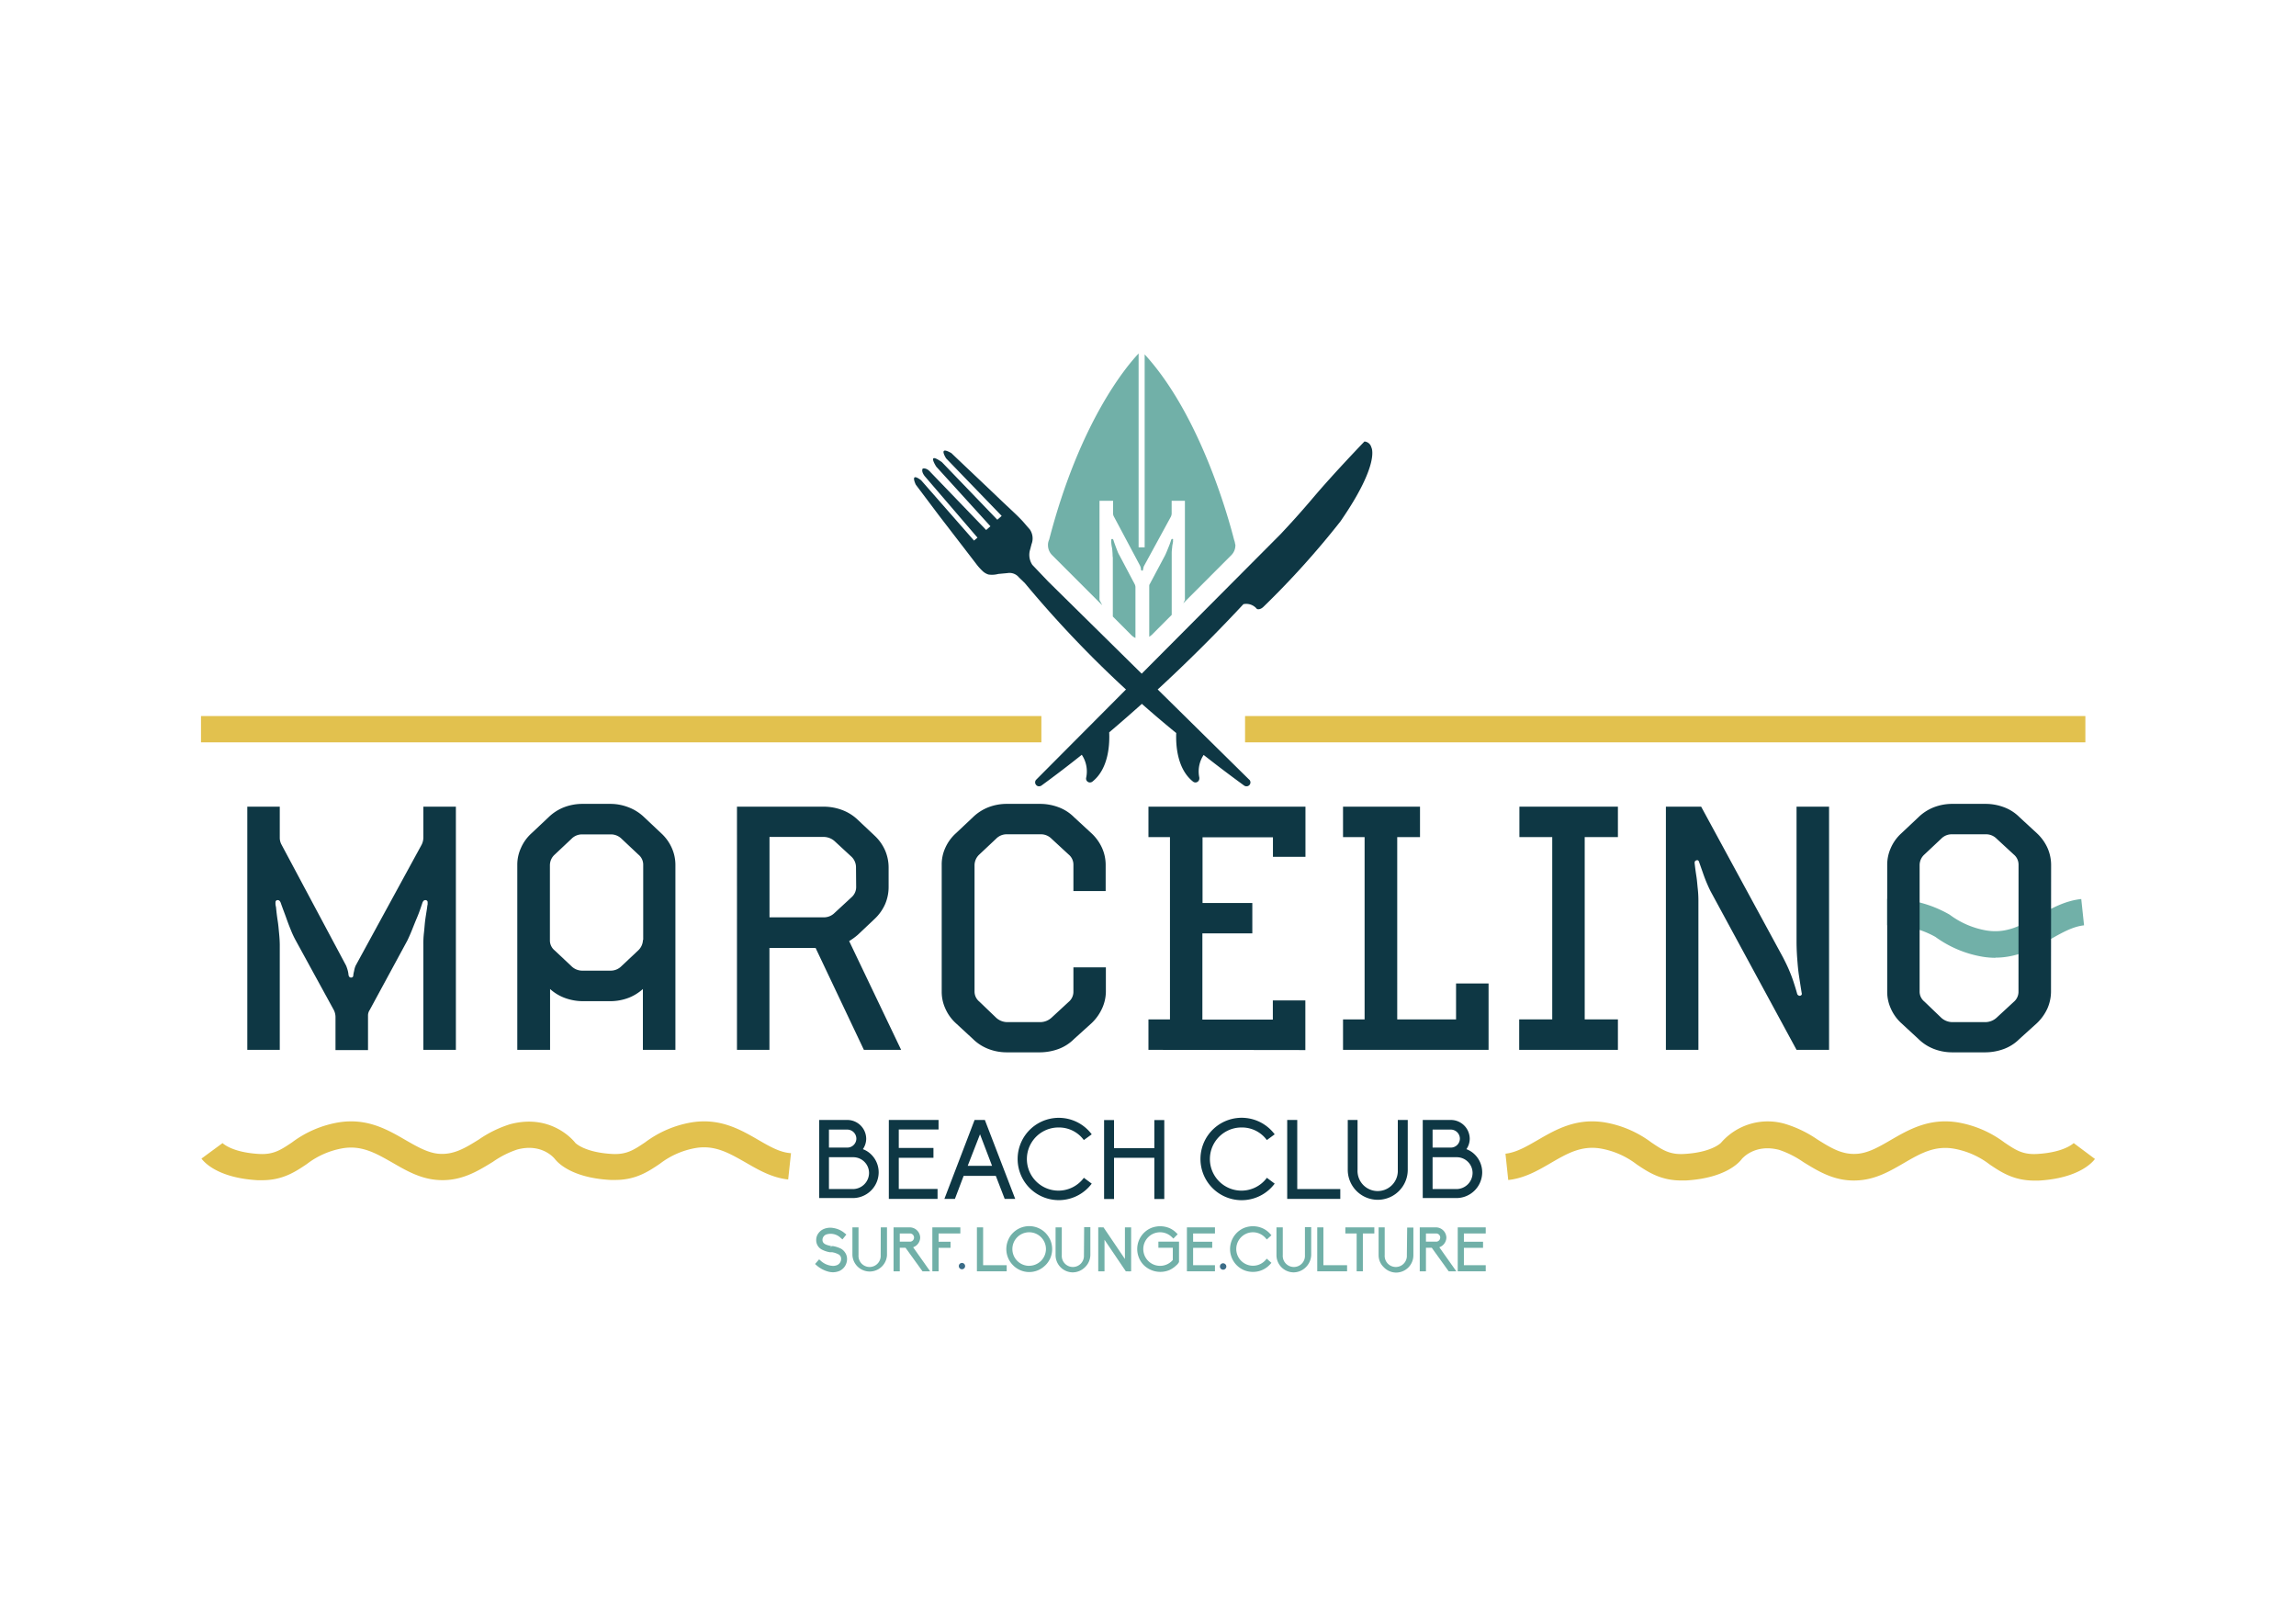 <svg xmlns="http://www.w3.org/2000/svg" viewBox="0 0 436.35 308.56"><defs><style>.cls-1{fill:#fff;}.cls-2{fill:#71b0a8;}.cls-3{fill:#e2c14e;}.cls-4{fill:#0e3744;}.cls-5{fill:#3b6c87;}</style></defs><title>Marcelino</title><g id="Camada_2" data-name="Camada 2"><g id="Camada_1-2" data-name="Camada 1"><g id="Layer_1" data-name="Layer 1"><rect class="cls-1" width="436.35" height="308.56"/><path class="cls-2" d="M379.28,182a15.63,15.63,0,0,1-2.47-.2,21.26,21.26,0,0,1-9-3.78,17.59,17.59,0,0,0-9.17-2.21v-5a22.39,22.39,0,0,1,11.9,3,16.21,16.21,0,0,0,7,3c3.81.61,6.58-.95,9.78-2.77,2.5-1.41,5.08-2.87,8.22-3.21l.53,5c-2.11.22-4.14,1.37-6.28,2.58-3,1.69-6.28,3.56-10.58,3.56Z"/><path class="cls-3" d="M394.11,217.21l.07-.08s-1.67,1.83-7,2.14c-2.79.17-4.16-.78-6.26-2.19a20.48,20.48,0,0,0-8.81-3.8c-5.47-.9-9.37,1.37-12.82,3.37-2.08,1.21-4.06,2.35-6.09,2.57-3,.32-5.21-1.08-7.81-2.7a22.06,22.06,0,0,0-5.93-2.9,11.73,11.73,0,0,0-12.37,3.51s-1.69,1.84-7,2.14c-2.79.17-4.16-.78-6.26-2.19a20.48,20.48,0,0,0-8.81-3.8c-5.47-.9-9.37,1.37-12.82,3.37-2.09,1.21-4.06,2.35-6.09,2.57l.53,5c3.09-.33,5.63-1.8,8.07-3.22,3.11-1.81,5.8-3.37,9.49-2.76a15.62,15.62,0,0,1,6.83,3c2.14,1.44,4.55,3.07,8.49,3.07h.86c7.47-.43,10.11-3.36,10.63-4.06h0s2.38-3,7.14-1.75a18.29,18.29,0,0,1,4.58,2.32c3,1.84,6.31,3.93,11,3.42,3.1-.33,5.62-1.8,8.07-3.22,3.11-1.81,5.8-3.37,9.49-2.76a15.62,15.62,0,0,1,6.83,3c2.14,1.44,4.55,3.07,8.49,3.07h.86c7.63-.44,10.23-3.5,10.67-4.11Z"/><path class="cls-3" d="M144.2,216.65c-3.45-2-7.36-4.27-12.81-3.37a20.38,20.38,0,0,0-8.81,3.8c-2.11,1.41-3.49,2.35-6.27,2.19-5.28-.3-7-2.11-7-2.14-.35-.45-4.59-5.58-12.37-3.51a21.92,21.92,0,0,0-5.93,2.9c-2.6,1.62-4.84,3-7.8,2.7-2-.22-4-1.36-6.1-2.57-3.45-2-7.35-4.27-12.81-3.37a20.38,20.38,0,0,0-8.81,3.8c-2.11,1.41-3.5,2.35-6.27,2.19-5.31-.31-7-2.12-7-2.14l.07.08-4,2.94c.45.61,3,3.67,10.67,4.11h.87c3.93,0,6.34-1.63,8.48-3.07a15.52,15.52,0,0,1,6.83-3c3.69-.61,6.38,1,9.49,2.76,2.45,1.42,5,2.89,8.07,3.22,4.68.51,8-1.58,11-3.42a17.85,17.85,0,0,1,4.59-2.32c4.56-1.22,6.9,1.47,7.15,1.78h0c.57.74,3.23,3.61,10.62,4h.86c3.94,0,6.34-1.63,8.48-3.07a15.52,15.52,0,0,1,6.83-3c3.69-.61,6.38,1,9.49,2.76,2.45,1.42,5,2.89,8.07,3.22l.54-5C148.26,219,146.29,217.86,144.2,216.65Z"/><path class="cls-4" d="M80.14,160.49a3.12,3.12,0,0,0,.32-1.3v-5.91h6.18v46.21H80.46v-20a17.13,17.13,0,0,1,.1-2.15c.1-.83.14-1.6.23-2.34s.26-1.69.39-2.6a3.5,3.5,0,0,1,.09-.55v-.36a.4.4,0,0,0-.35-.45h-.11c-.26,0-.45.22-.58.65-.31.95-.63,1.86-1,2.73s-.62,1.51-.94,2.31-.62,1.46-.88,2l-7.15,13.19a1.86,1.86,0,0,0-.32,1.05v6.56H63.76v-6.31a3,3,0,0,0-.32-1.3l-7.22-13.19a17.3,17.3,0,0,1-.94-2c-.33-.8-.62-1.57-.88-2.31s-.67-1.78-1-2.73c-.13-.43-.33-.65-.59-.65a.39.39,0,0,0-.45.34.21.21,0,0,0,0,.11,2.16,2.16,0,0,0,0,.36,3.53,3.53,0,0,0,.1.55c.08.91.19,1.78.32,2.6s.18,1.52.26,2.34.12,1.43.13,2.15v20H47V153.28h6.17v5.91a2.7,2.7,0,0,0,.33,1.3l12.28,23a7.81,7.81,0,0,1,.33,1,5.27,5.27,0,0,1,.13.81q.12.45.45.45a.4.4,0,0,0,.45-.33.49.49,0,0,0,0-.12,7.33,7.33,0,0,1,.16-.81,4.26,4.26,0,0,1,.29-1Z"/><path class="cls-4" d="M164.18,199.49,155,180.12h-8.77v19.37h-6.17V153.28h16.47a10,10,0,0,1,3.45.61,8.66,8.66,0,0,1,3,1.85l3.25,3.06a8.57,8.57,0,0,1,2,2.83,8.27,8.27,0,0,1,.65,3.22v3.7a8.31,8.31,0,0,1-.65,3.22,8.67,8.67,0,0,1-2,2.83L163,177.65a11.48,11.48,0,0,1-1.62,1.17l9.88,20.67Zm-1.5-34.68a2.77,2.77,0,0,0-.84-2l-3.25-3a3.17,3.17,0,0,0-2.15-.78h-10.2v15.28h10.3a2.89,2.89,0,0,0,2.08-.85l3.25-3a2.58,2.58,0,0,0,.84-2Z"/><path class="cls-4" d="M209.45,191.62a9,9,0,0,1-2,2.8l-3.32,3a8.21,8.21,0,0,1-3,1.92,10.46,10.46,0,0,1-3.45.62h-6.37a9.66,9.66,0,0,1-3.41-.62,8.61,8.61,0,0,1-3-1.92l-3.25-3a8.27,8.27,0,0,1-2-2.8,7.61,7.61,0,0,1-.68-3.18V164.32a7.56,7.56,0,0,1,.68-3.21,8.29,8.29,0,0,1,2-2.76l3.25-3.06a8.8,8.8,0,0,1,3-1.92,9.66,9.66,0,0,1,3.41-.62h6.37a10,10,0,0,1,3.45.62,8.16,8.16,0,0,1,3,1.92l3.32,3.06a8.7,8.7,0,0,1,2,2.79,7.9,7.9,0,0,1,.68,3.18v5H204v-5a2.5,2.5,0,0,0-.91-1.95l-3.25-3a2.82,2.82,0,0,0-2.08-.84h-6.37a2.79,2.79,0,0,0-2.08.84l-3.19,3a2.8,2.8,0,0,0-.91,2v24a2.47,2.47,0,0,0,.91,1.95l3.19,3.06a3.17,3.17,0,0,0,2.08.84h6.37a3.22,3.22,0,0,0,2.08-.84l3.25-3a2.52,2.52,0,0,0,.91-2v-4.57h6.17v4.68A7.87,7.87,0,0,1,209.45,191.62Z"/><path class="cls-4" d="M218.26,199.49V193.7h4.09V159.06h-4.09v-5.78H248.1v9.53h-6.18V159.1H228.54v12.48H238v5.78h-9.49v16.38h13.39V190.1h6.18v9.43Z"/><path class="cls-4" d="M255.24,199.49V193.7h4.1V159.06h-4.1v-5.78h14.63v5.78h-4.33V193.7h11.18v-6.82h6.18v12.61Z"/><path class="cls-4" d="M288.72,199.49V193.7H295V159.06h-6.24v-5.78h18.72v5.78h-6.31V193.7h6.31v5.79Z"/><path class="cls-4" d="M341.43,199.49l-16.18-29.84c-.26-.47-.53-1.05-.82-1.72s-.53-1.31-.74-1.91l-.78-2.22c-.09-.3-.26-.41-.52-.32s-.33.22-.33.52c.09.82.2,1.65.33,2.47s.17,1.52.26,2.34a20.92,20.92,0,0,1,.13,2.28v28.4H316.6V153.28h6.7l15.53,28.59c.43.83.83,1.64,1.17,2.44s.6,1.48.85,2.24.5,1.56.71,2.34a.56.56,0,0,0,.52.33c.31-.09.41-.26.33-.52-.18-1.08-.35-2.19-.52-3.32s-.24-2.06-.33-3.21-.13-2.29-.13-3.41V153.28h6.18v46.21Z"/><path class="cls-4" d="M389.79,188.44a8.11,8.11,0,0,1-.68,3.18,9,9,0,0,1-2,2.8l-3.32,3a8.21,8.21,0,0,1-3,1.92,10.4,10.4,0,0,1-3.44.62H371a9.66,9.66,0,0,1-3.41-.62,8.61,8.61,0,0,1-3-1.92l-3.25-3a8.27,8.27,0,0,1-2-2.8,7.61,7.61,0,0,1-.68-3.18V164.32a7.73,7.73,0,0,1,.68-3.18,8.14,8.14,0,0,1,2-2.79l3.25-3.06a8.8,8.8,0,0,1,3-1.92,9.66,9.66,0,0,1,3.41-.62h6.37a9.91,9.91,0,0,1,3.44.62,8.16,8.16,0,0,1,3,1.92l3.32,3.06a8.7,8.7,0,0,1,2,2.79,8.07,8.07,0,0,1,.68,3.18Zm-6.17-24.12a2.5,2.5,0,0,0-.91-1.95l-3.25-3a2.82,2.82,0,0,0-2.08-.84H371a2.79,2.79,0,0,0-2.08.84l-3.19,3a2.72,2.72,0,0,0-.91,2v24a2.44,2.44,0,0,0,.91,1.95l3.19,3.06a3.17,3.17,0,0,0,2.08.84h6.37a3.22,3.22,0,0,0,2.08-.84l3.25-3a2.52,2.52,0,0,0,.91-2Z"/><path class="cls-4" d="M155.69,212.81h5.38a3.6,3.6,0,0,1,3.55,3.55,3.51,3.51,0,0,1-.63,2h0a4.47,4.47,0,0,1,1.57,1,4.77,4.77,0,0,1,1.43,3.42,4.91,4.91,0,0,1-4.83,4.87h-6.47Zm5.38,5.25a1.72,1.72,0,0,0,1.68-1.7,1.74,1.74,0,0,0-1.68-1.72h-3.53v3.42Zm1.09,7.88a3.08,3.08,0,0,0,3-3.05,3,3,0,0,0-3-3h-4.62v6.05Z"/><path class="cls-4" d="M168.92,212.81h9.45v1.81h-7.56v3.51h6.59V220h-6.59v5.92h7.37v1.89h-9.26Z"/><path class="cls-4" d="M189.25,223.43h-6.11l-1.66,4.38h-2l5.74-15h1.95l5.77,15h-2Zm-3-7.9-2.34,6h4.63Z"/><path class="cls-4" d="M206,223.81l1.48,1.1a7.82,7.82,0,1,1,0-9.37l-1.5,1.09a5.84,5.84,0,0,0-4.76-2.39,6,6,0,1,0,4.76,9.57Z"/><path class="cls-4" d="M219.38,220h-7.66v7.83h-1.89v-15h1.89v5.34h7.66v-5.34h1.89v15h-1.89Z"/><path class="cls-4" d="M240.78,223.81l1.47,1.1a7.83,7.83,0,1,1,0-9.37l-1.49,1.09a5.84,5.84,0,0,0-4.76-2.39,6,6,0,1,0,4.76,9.57Z"/><path class="cls-4" d="M244.63,212.81h1.91v13.13h8.18v1.87H244.63Z"/><path class="cls-4" d="M267.54,212.81v9.47a5.7,5.7,0,0,1-11.4,0v-9.47H258v9.47a3.83,3.83,0,1,0,7.65.39v-9.86Z"/><path class="cls-4" d="M270.39,212.81h5.38a3.6,3.6,0,0,1,3.55,3.55,3.51,3.51,0,0,1-.63,2h0a4.47,4.47,0,0,1,1.57,1,4.77,4.77,0,0,1,1.43,3.42,4.91,4.91,0,0,1-4.83,4.87h-6.47Zm5.38,5.25a1.72,1.72,0,0,0,1.68-1.7,1.74,1.74,0,0,0-1.68-1.72h-3.51v3.42Zm1.09,7.88a3.08,3.08,0,0,0,3-3.05,3,3,0,0,0-3-3h-4.6v6.05Z"/><path class="cls-5" d="M183.42,240.58a.6.6,0,0,1-.6.6.6.6,0,0,1,0-1.2.6.6,0,0,1,.6.6Z"/><path class="cls-5" d="M233.06,240.58a.62.62,0,0,1-.53.68.6.6,0,0,1-.68-.53.38.38,0,0,1,0-.15.6.6,0,0,1,.68-.53A.63.63,0,0,1,233.06,240.58Z"/><path class="cls-2" d="M159.85,237.28a5.6,5.6,0,0,0-1.53-.5H158l-.07.37v-.39c-1.2-.24-1.62-.54-1.62-1.18a1.11,1.11,0,0,1,.7-1,2.72,2.72,0,0,1,2.8.68l.3.24.74-.92-.29-.23a4.32,4.32,0,0,0-2.14-1,3.2,3.2,0,0,0-1.91.2,2.38,2.38,0,0,0-1,.83,2.1,2.1,0,0,0-.39,1.24,2,2,0,0,0,1.07,1.82,5.13,5.13,0,0,0,1.49.5h.44a4,4,0,0,1,1.16.37.93.93,0,0,1,.57.88,1.27,1.27,0,0,1-.76,1.2,2.07,2.07,0,0,1-.77.15,3.66,3.66,0,0,1-2.37-1l-.28-.24-.77.88.28.25a5.6,5.6,0,0,0,2.31,1.22,3.68,3.68,0,0,0,.82.1,3.29,3.29,0,0,0,1.27-.27,2.49,2.49,0,0,0,1-.88,2.57,2.57,0,0,0,.4-1.37,2.15,2.15,0,0,0-.35-1.19A2.44,2.44,0,0,0,159.85,237.28Z"/><path class="cls-2" d="M167.37,238.5a2.11,2.11,0,0,1-4.21.29,1.4,1.4,0,0,1,0-.29v-5.28H162v5.28a3.29,3.29,0,0,0,6.57,0v-5.28h-1.18Z"/><path class="cls-2" d="M174.88,235.15a2,2,0,0,0-1.94-1.93h-3.12v8.35H171v-4.48h1.09l3.23,4.48h1.45L173.54,237A2,2,0,0,0,174.88,235.15Zm-3.88.78v-1.55h1.94a.77.77,0,0,1,.77.78.78.78,0,0,1-.65.77Z"/><polygon class="cls-2" points="177.19 241.57 178.38 241.57 178.38 237.11 180.65 237.11 180.65 235.95 178.38 235.95 178.38 234.38 182.51 234.38 182.51 233.22 177.19 233.22 177.19 241.57"/><polygon class="cls-2" points="186.84 233.22 185.66 233.22 185.66 241.57 191.32 241.57 191.32 240.41 186.84 240.41 186.84 233.22"/><path class="cls-2" d="M198.68,234.26a4.26,4.26,0,0,0-1.38-.93,4.37,4.37,0,0,0-4.78.93,4,4,0,0,0-.92,1.38,4.33,4.33,0,0,0,.93,4.78,4.3,4.3,0,0,0,6.09.05l.06-.05a4.45,4.45,0,0,0,.94-1.38,4.34,4.34,0,0,0,.34-1.7,4.43,4.43,0,0,0-.34-1.69A4.74,4.74,0,0,0,198.68,234.26Zm-3.08,6.27a3.19,3.19,0,1,1,3.18-3.2h0a3.2,3.2,0,0,1-3.18,3.19Z"/><path class="cls-2" d="M206,238.5a2.11,2.11,0,0,1-4.21.29,1.4,1.4,0,0,1,0-.29v-5.28h-1.18v5.28a3.28,3.28,0,0,0,3.28,3.27,3.34,3.34,0,0,0,2.33-1,3.29,3.29,0,0,0,1-2.32v-5.28h-1.18Z"/><polygon class="cls-2" points="213.79 239.23 209.72 233.22 209.22 233.22 209.16 233.13 209.16 233.22 208.72 233.22 208.72 241.57 209.91 241.57 209.91 235.58 213.96 241.57 214.47 241.57 214.54 241.67 214.54 241.57 214.97 241.57 214.97 233.22 213.79 233.22 213.79 239.23"/><path class="cls-2" d="M220.15,237.09h2.74v2.33a3.19,3.19,0,1,1-.16-4.33l.27.26.82-.83-.27-.26a4.11,4.11,0,0,0-1.37-.93,4.62,4.62,0,0,0-3.39,0,4.35,4.35,0,0,0-2.32,5.7,4.19,4.19,0,0,0,.93,1.39,4.5,4.5,0,0,0,4.78.94,4.41,4.41,0,0,0,1.31-.87,2,2,0,0,0,.52-.59l.06-.09v-3.88h-3.92Z"/><polygon class="cls-2" points="225.57 241.57 230.9 241.57 230.9 240.41 226.75 240.41 226.75 237.11 230.38 237.11 230.38 235.95 226.75 235.95 226.75 234.38 230.9 234.38 230.9 233.22 225.57 233.22 225.57 241.57"/><path class="cls-2" d="M238.13,234.15a3.2,3.2,0,0,1,2.37,1.08l.26.29.87-.8-.25-.28a4.34,4.34,0,0,0-1.43-1.05,4.57,4.57,0,0,0-3.52-.06,4.36,4.36,0,0,0-1.38,7.1,4.52,4.52,0,0,0,1.39.93,4.42,4.42,0,0,0,1.69.32,4.33,4.33,0,0,0,3.25-1.44l.25-.28-.88-.79-.25.28a3.18,3.18,0,1,1-2.37-5.3Z"/><path class="cls-2" d="M248,238.5a2.11,2.11,0,0,1-4.21.29,1.4,1.4,0,0,1,0-.29v-5.28h-1.2v5.28a3.28,3.28,0,0,0,3.27,3.27,3.32,3.32,0,0,0,2.33-1,3.4,3.4,0,0,0,1-2.32v-5.28H248Z"/><polygon class="cls-2" points="251.51 233.22 250.34 233.22 250.34 241.57 256.01 241.57 256.01 240.41 251.51 240.41 251.51 233.22"/><polygon class="cls-2" points="255.68 234.38 257.83 234.38 257.83 241.57 259.01 241.57 259.01 234.38 261.19 234.38 261.19 233.22 255.68 233.22 255.68 234.38"/><path class="cls-2" d="M267.37,238.5a2.11,2.11,0,0,1-4.21.29,1.4,1.4,0,0,1,0-.29v-5.28H262v5.28a3.17,3.17,0,0,0,1,2.31,3.26,3.26,0,0,0,2.32,1,3.29,3.29,0,0,0,3.29-3.27h0v-5.28h-1.18Z"/><path class="cls-2" d="M274.88,235.15a2,2,0,0,0-1.94-1.93h-3.12v8.35H271v-4.48h1.1l3.22,4.48h1.45L273.54,237A2,2,0,0,0,274.88,235.15Zm-3.88.78v-1.55h1.94a.77.77,0,0,1,.77.78.78.78,0,0,1-.65.77Z"/><polygon class="cls-2" points="282.36 234.38 282.36 233.22 277.04 233.22 277.04 241.57 282.36 241.57 282.36 240.41 278.21 240.41 278.21 237.11 281.85 237.11 281.85 235.95 278.21 235.95 278.21 234.38 282.36 234.38"/><path class="cls-4" d="M127.68,161.14a8.41,8.41,0,0,0-2-2.79l-3.25-3.06a8.75,8.75,0,0,0-3.06-1.92,9.49,9.49,0,0,0-3.37-.62h-5.33a9.72,9.72,0,0,0-3.42.62,8.8,8.8,0,0,0-3,1.92L101,158.35a8.14,8.14,0,0,0-2,2.79,7.59,7.59,0,0,0-.69,3.18v35.17h6.23V187.93a8.66,8.66,0,0,0,2.79,1.69,10,10,0,0,0,3.38.62H116a9.8,9.8,0,0,0,3.42-.62,8.93,8.93,0,0,0,2.76-1.69v11.56h6.18V164.32A7.9,7.9,0,0,0,127.68,161.14Zm-5.49,17.46a2.83,2.83,0,0,1-.91,2l-3.19,3a2.84,2.84,0,0,1-2.08.84h-5.26a2.92,2.92,0,0,1-2.14-.84l-3.19-3a2.44,2.44,0,0,1-.91-1.95V164.39a2.72,2.72,0,0,1,.91-2l3.19-3a2.79,2.79,0,0,1,2.08-.84H116a2.88,2.88,0,0,1,2.14.84l3.19,3a2.47,2.47,0,0,1,.91,2V178.6Z"/><path class="cls-4" d="M260.62,85a1.47,1.47,0,0,0-1.31-1.11s-5.7,5.91-9.68,10.6c-2.74,3.24-4.67,5.31-6.25,7l-46.46,46.67a.74.74,0,0,0,0,1,.7.7,0,0,0,.55.25.87.87,0,0,0,.44-.13q3.93-2.86,7.68-5.86a5.69,5.69,0,0,1,.84,4.34.73.73,0,0,0,.31.8.68.68,0,0,0,.4.12.79.79,0,0,0,.46-.15c3.13-2.47,3.3-7.18,3.2-9.37a299.37,299.37,0,0,0,25.51-24.36,2.61,2.61,0,0,1,2.57.92c.64.23,1.25-.43,1.25-.43a162.92,162.92,0,0,0,14.62-16.22C262.44,87.94,260.62,85,260.62,85Z"/><path class="cls-4" d="M237.42,148.16,199.2,110.49l-3-3.15a3.41,3.41,0,0,1-.42-2.94l.26-1a3,3,0,0,0-.35-2.83c-.46-.5-.91-1.07-1.38-1.58-.84-.91-1.76-1.74-2.66-2.6-1.09-1-2.19-2.08-3.29-3.12l-3.55-3.37-2.85-2.7-1.15-1.1c-2.63-1.51-1,1-1,1L190.34,98h0v.06l-.77.67-.06,0h0L179,87.81c-3-2.11-1.06.87-1.06.87L188.23,100h0l-.81.71-10.59-11c-.8-.94-1.48-.66-1.48-.66-.35.67.53,1.59.53,1.59l9.89,11.52-.66.56L175.05,91.25c-2.24-1.67-1,.85-1,.85l4.37,5.81,7,9.1a10.87,10.87,0,0,0,1.35,1.53,2.84,2.84,0,0,0,1.09.63,4.67,4.67,0,0,0,1.86-.11l1.73-.16a2.32,2.32,0,0,1,2.21.83l1.11,1.07a209.36,209.36,0,0,0,28.77,28.49c-.09,2.23.14,6.82,3.21,9.24a.76.76,0,0,0,.45.15.75.75,0,0,0,.73-.75.88.88,0,0,0,0-.17,5.66,5.66,0,0,1,.82-4.31c2.45,1.92,5,3.86,7.71,5.83a.78.78,0,0,0,.43.13.74.74,0,0,0,.55-1.25Z"/><path class="cls-2" d="M212.76,105.54a4.31,4.31,0,0,1-.39-.81c-.13-.33-.25-.64-.36-.94s-.27-.73-.39-1.12c-.06-.18-.14-.26-.24-.26a.18.18,0,0,0-.19.18V103a6,6,0,0,0,.14,1.06c.06.34.07.61.1,1s0,.58.06.88v11.21l3.55,3.56a2.62,2.62,0,0,0,.75.51v-9.68a1.34,1.34,0,0,0-.14-.53Z"/><path class="cls-2" d="M222.79,102.41c-.11,0-.19.08-.24.26-.12.39-.25.76-.4,1.12l-.38.94c-.14.33-.25.6-.36.81l-2.87,5.39a.7.7,0,0,0-.13.42V121a4.91,4.91,0,0,0,.51-.39l3.76-3.77V105a9,9,0,0,1,.09-1c0-.3.11-.69.16-1.06v-.38C223,102.47,222.92,102.41,222.79,102.41Z"/><path class="cls-2" d="M234.73,103.36a3.22,3.22,0,0,0-.19-.77c-1.11-4.35-6.49-23.79-17-35.25V104h-1.15V67.17c-2.21,2.33-11.14,12.8-17,35.37a2.43,2.43,0,0,0-.22.84.14.14,0,0,0,0,.09h0a2.66,2.66,0,0,0,.77,2l9.54,9.54-.52-1V95.16h2.58v2.42a1.12,1.12,0,0,0,.13.53l5,9.39c.05.13.1.27.14.41s0,.22.05.34a.18.18,0,0,0,.19.18.17.17,0,0,0,.18-.14v0a.75.75,0,0,1,.07-.34,1,1,0,0,1,.12-.41l5.12-9.39a1.65,1.65,0,0,0,.13-.53V95.16h2.52V114l-.31.63,9.13-9.14a2.66,2.66,0,0,0,.77-2h0Z"/><polygon class="cls-3" points="197.91 141.06 38.2 141.06 38.2 136.06 197.91 136.06 197.91 141.06 197.91 141.06"/><polygon class="cls-3" points="396.32 141.06 236.62 141.06 236.62 136.06 396.32 136.06 396.32 141.06 396.32 141.06"/></g></g></g></svg>